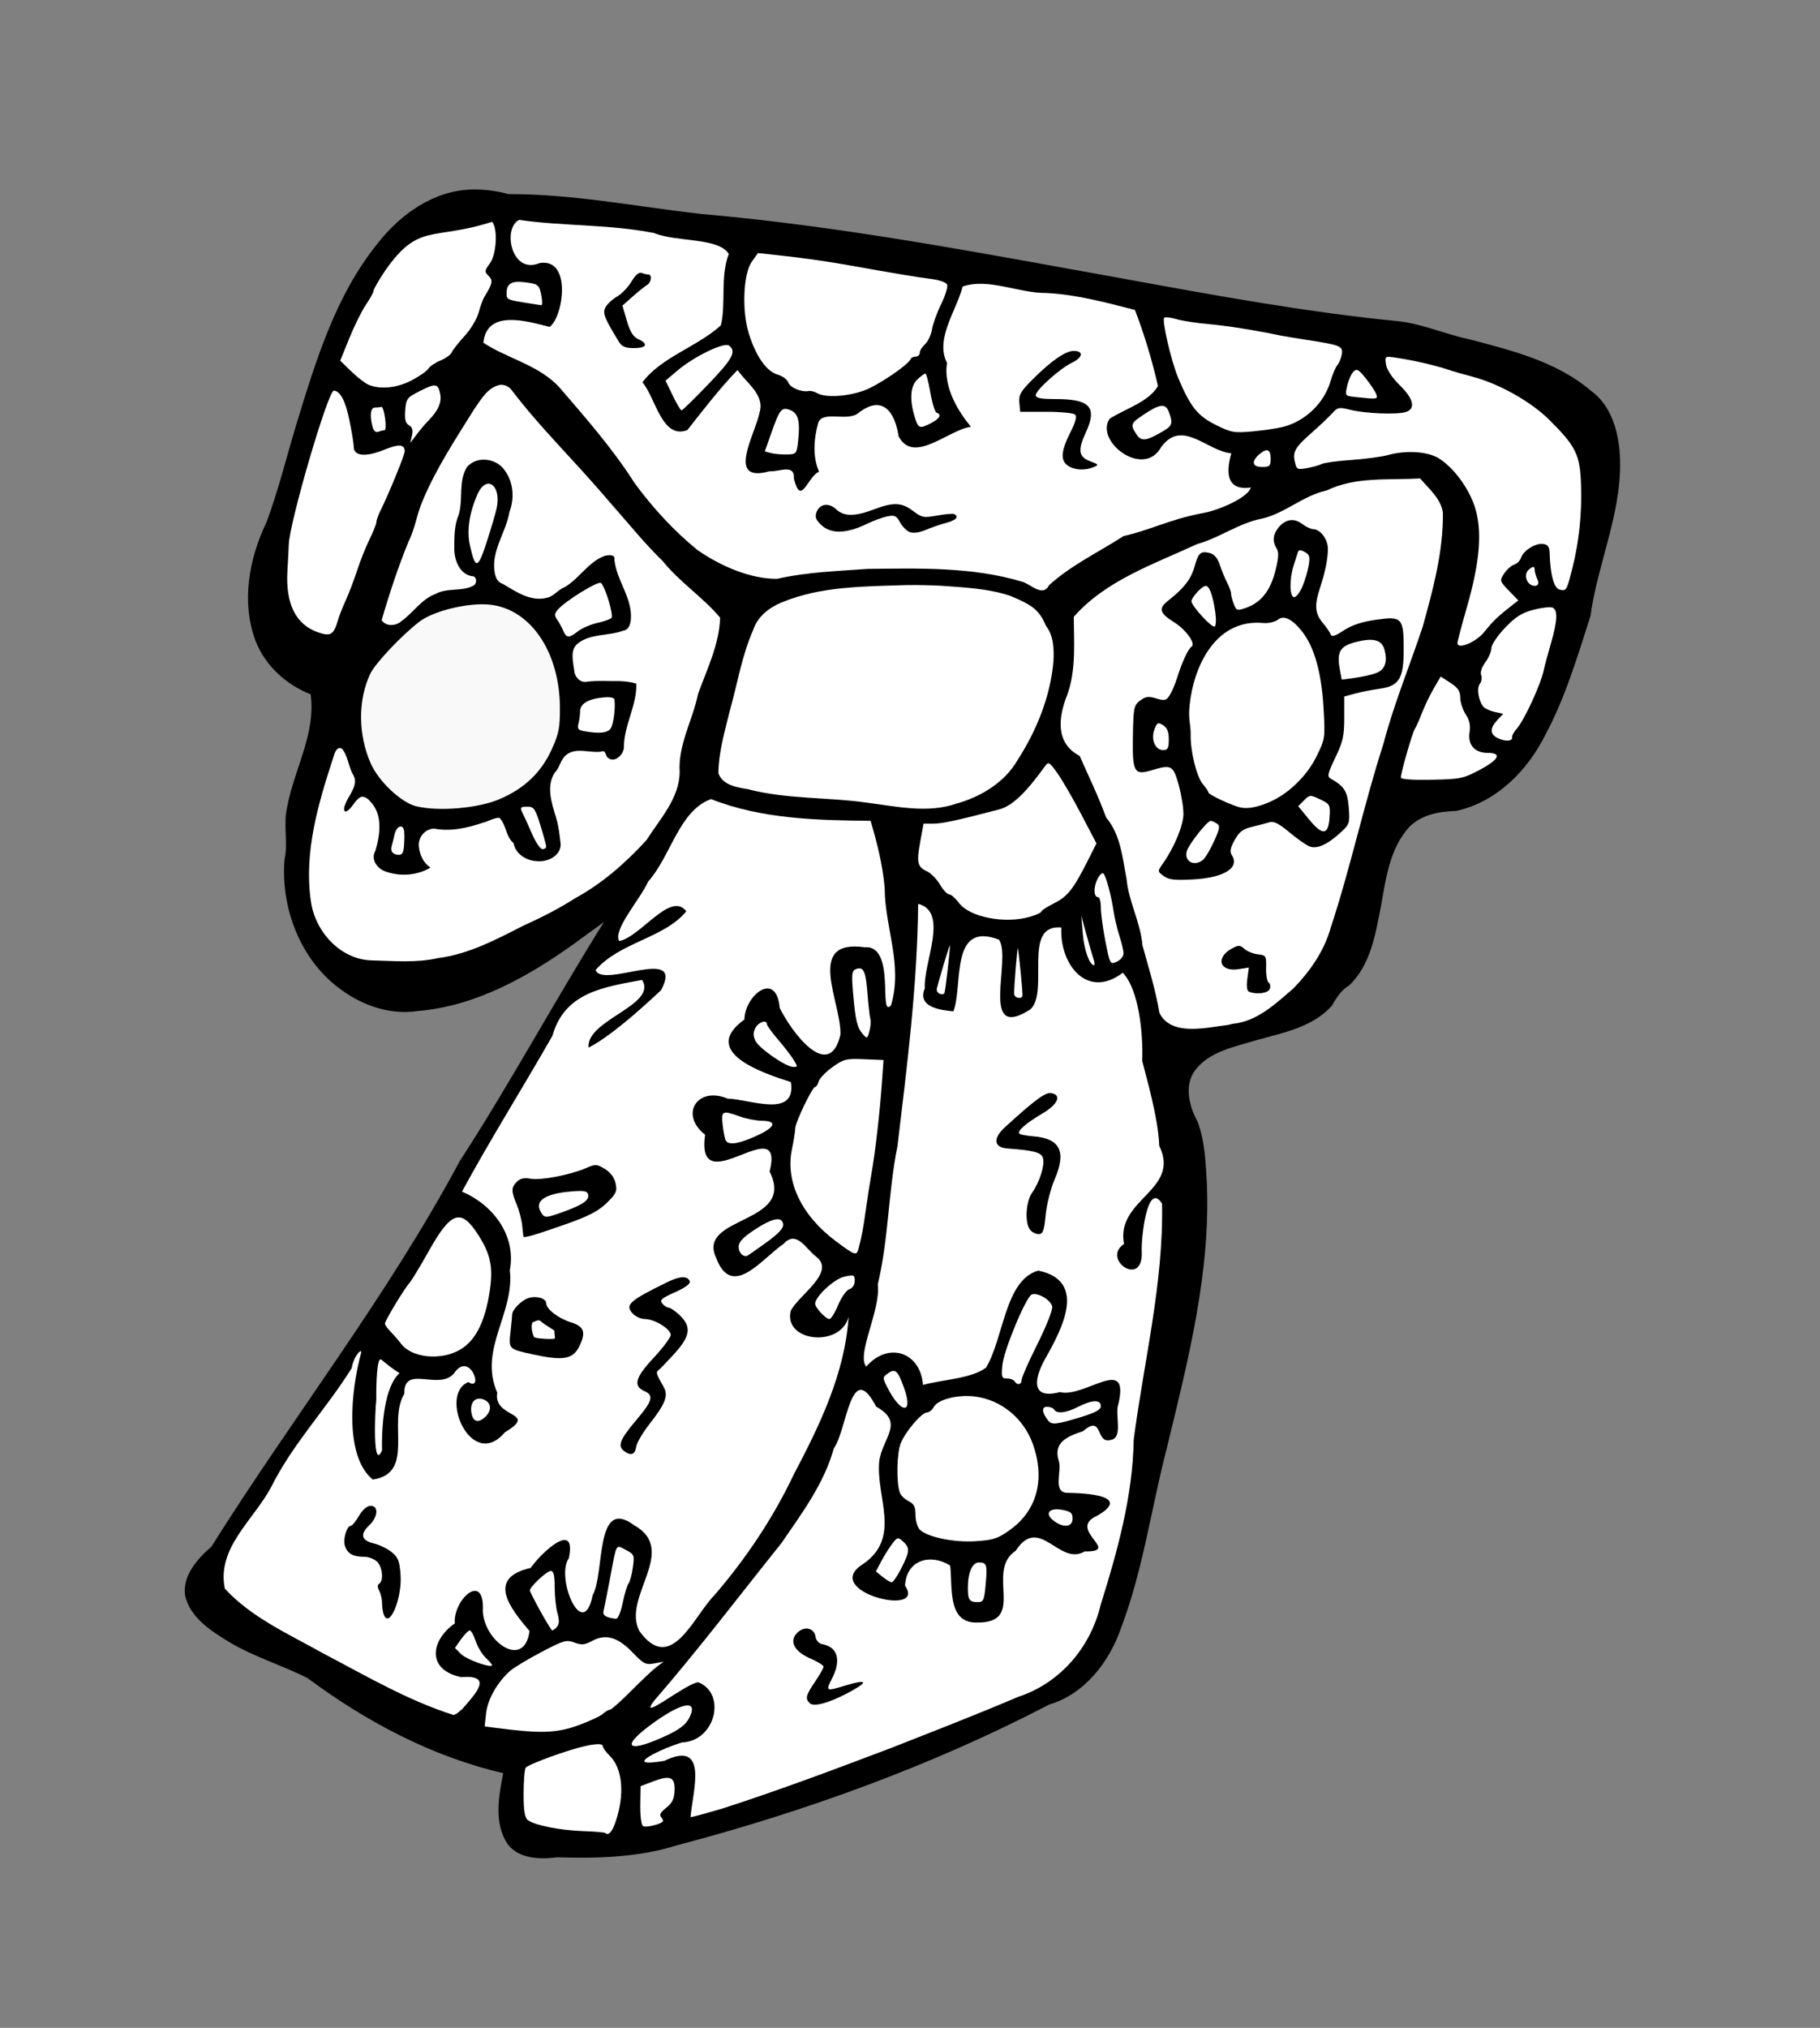 <?xml version="1.0" encoding="UTF-8" standalone="no"?>
<!-- Created with Inkscape (http://www.inkscape.org/) -->
<svg
   xmlns:dc="http://purl.org/dc/elements/1.1/"
   xmlns:cc="http://creativecommons.org/ns#"
   xmlns:rdf="http://www.w3.org/1999/02/22-rdf-syntax-ns#"
   xmlns:svg="http://www.w3.org/2000/svg"
   xmlns="http://www.w3.org/2000/svg"
   xmlns:sodipodi="http://sodipodi.sourceforge.net/DTD/sodipodi-0.dtd"
   xmlns:inkscape="http://www.inkscape.org/namespaces/inkscape"
   version="1.0"
   width="632"
   height="704"
   id="svg2"
   sodipodi:version="0.32"
   inkscape:version="0.46dev+devel"
   sodipodi:docname="FEN_bow_outline.svg"
   inkscape:output_extension="org.inkscape.output.svg.inkscape">
  <rect width="100%" height="100%" fill="#808080" stroke="none"/>
  <sodipodi:namedview
     inkscape:window-height="643"
     inkscape:window-width="640"
     inkscape:pageshadow="2"
     inkscape:pageopacity="0.0"
     guidetolerance="10.0"
     gridtolerance="10.0"
     objecttolerance="10.0"
     borderopacity="1.0"
     bordercolor="#666666"
     pagecolor="#ffffff"
     id="base"
     showgrid="false"
     inkscape:zoom="0.61363636"
     inkscape:cx="316"
     inkscape:cy="352"
     inkscape:window-x="66"
     inkscape:window-y="87"
     inkscape:current-layer="svg2" />
  <defs
     id="defs5" />
  <g
     transform="matrix(0.35,0,0,0.35,-564.906,399.215)"
     id="g3064">
    <path
       d="M 2082.796,-952.625 C 2044.596,-952.091 2010.923,-927.862 1988.33,-898.712 C 1946.539,-846.937 1927.061,-781.682 1907.774,-718.824 C 1898.169,-686.816 1890.111,-654.095 1878.514,-622.719 C 1860.928,-586.547 1853.101,-542.866 1867.796,-504.312 C 1877.4,-480.145 1898.108,-461.288 1922.233,-451.938 C 1927.566,-412.798 1905.782,-377.377 1898.889,-340 C 1894.786,-322.803 1900.139,-304.917 1896.264,-287.688 C 1892.342,-236.825 1914.38,-182.849 1958.29,-154.955 C 1978.817,-141.407 2003.937,-134.077 2028.48,-137.793 C 2085.794,-142.542 2137.545,-171.574 2183.565,-204.495 C 2193.408,-211.723 2203.261,-218.907 2213.202,-226 C 2163.032,-145.916 2120.3,-66.124 2070.105,11.163 C 1998.475,145.058 1904.38,265.156 1823.796,393.438 C 1809.989,405.54 1795.11,421.854 1797.577,441.656 C 1802.466,463.95 1823.459,477.169 1841.625,488.259 C 1866.049,502.851 1893.792,511.052 1919.128,523.88 C 1977.051,566.914 2042.482,601.828 2113.296,618.156 C 2108.716,641.286 2103.785,667.942 2117.796,688.75 C 2129.006,703.266 2149.787,703.844 2166.64,701.625 C 2206.626,702.839 2247.414,701.823 2285.747,689.719 C 2413.145,656.083 2537.948,610.992 2654.921,550.156 C 2690.484,539.696 2715.12,507.214 2726.63,473.172 C 2748.217,416.001 2756.285,355.049 2771.594,296.064 C 2792.735,208.68 2815.829,119.988 2811.216,29.282 C 2810.072,9.977 2809.037,-9.884 2802.231,-28.039 C 2793.842,-43.098 2788.588,-63.945 2799.733,-79.031 C 2814.271,-98.182 2839.685,-102.347 2861.287,-109.09 C 2887.387,-116.21 2916.486,-121.951 2935.356,-142.922 C 2939.79,-150.608 2944.526,-158.459 2952.39,-163.031 C 2973.833,-183.149 2978.646,-213.736 2984.035,-241.234 C 2988.999,-268.852 2992.744,-299.391 3012.575,-320.728 C 3024.655,-332.633 3042.35,-335.866 3058.671,-336.219 C 3098.778,-344.984 3129.613,-376.226 3147.39,-412.062 C 3167.203,-449.096 3179.113,-489.55 3191.965,-529.428 C 3199.508,-584.696 3225.789,-637.412 3220.795,-694.152 C 3218.756,-716.104 3211.216,-739.49 3192.515,-752.969 C 3158.451,-782.05 3113.482,-793.142 3071.018,-804.26 C 3048.06,-809.028 3026.323,-818.953 3003.001,-821.819 C 2912.257,-830.664 2822.449,-847.023 2732.797,-863.429 C 2592.408,-888.634 2452.108,-915.995 2309.889,-928.365 C 2246.198,-935.483 2182.894,-948.284 2118.546,-948.062 C 2106.898,-951.274 2094.888,-952.85 2082.796,-952.625 z"
       style="fill:#000000"
       id="path2906" />
    <path
       d="M 2224.6,666.956 C 2234.115,639.281 2231.821,613.37 2218.735,600.712 C 2215.078,597.175 2212.086,592.931 2212.086,591.28 C 2212.086,588.04 2200.494,589.202 2184.008,594.094 C 2162.588,600.45 2137.571,610.099 2135.617,612.759 C 2134.483,614.303 2133.535,625.836 2133.512,638.387 C 2133.48,654.909 2134.589,662.137 2137.529,664.577 C 2143.729,669.722 2169.619,674.933 2192.708,675.682 C 2204.112,676.052 2214.006,676.918 2214.695,677.606 C 2217.593,680.504 2221.321,676.496 2224.6,666.956 z"
       style="fill:#ffffff"
       id="path2908" />
    <path
       d="M 2330.349,653.39 C 2386.985,635.147 2442.815,614.16 2498.479,593.058 C 2540.494,576.485 2582.621,560.228 2623.99,542.565 C 2665.646,529.028 2695.994,493.519 2706.045,451.255 C 2722.698,398.002 2737.923,343.388 2738.834,287.256 C 2748.996,209.541 2768.458,132.171 2766.948,53.41 C 2752.239,29.479 2745.981,88.855 2746.821,100.957 C 2748.338,137.583 2706.391,108.396 2729.198,93.295 C 2720.677,48.491 2785.866,40.259 2764.149,-4.097 C 2763.196,-31.983 2751.014,-73.159 2747.255,-88.347 C 2748.256,-114.288 2744.372,-158.532 2727.977,-175.727 C 2692.235,-148.674 2665.048,-184.651 2667.049,-220.642 C 2627.622,-224.3 2655.553,-157.003 2636.276,-139.408 C 2585.046,-106.454 2618.05,-189.169 2605.24,-208.514 C 2556.23,-227.453 2569.684,-163.682 2560.003,-137.489 C 2547.14,-138.559 2523.709,-141.65 2531.566,-160.26 C 2530.084,-186.159 2555.832,-236.159 2524.954,-244.107 C 2524.231,-163.792 2514.004,-83.545 2504.443,-3.77 C 2495.237,41.483 2495.719,88.268 2484.919,133.311 C 2488.105,158.654 2463.409,202.896 2473.445,214.912 C 2495.673,189.608 2527.271,200.673 2529.775,233.093 C 2547.856,227.96 2578.365,226.865 2592.388,215.823 C 2609.974,186.505 2611.019,128.994 2644.052,119.713 C 2693.111,129.718 2667.561,177.666 2651.72,205.873 C 2641.057,224.189 2634.576,248.416 2665.541,240.202 C 2690.211,246.418 2734.876,202.685 2723.726,251.604 C 2719.516,262.213 2729.235,286.14 2715.462,287.775 C 2700.804,291.343 2708.638,261.7 2688.501,278.982 C 2673.137,284.135 2658.473,289.901 2664.572,308.689 C 2667.675,319.037 2657.909,340.158 2673.385,340.149 C 2689.953,340.433 2737.509,342.518 2702.923,362.654 C 2671.248,376.413 2727.877,398.88 2690.186,398.228 C 2664.856,413.355 2645.369,361.21 2621.711,397.588 C 2590.803,418.218 2633.767,469.877 2582.567,468.768 C 2553.551,468.919 2559.286,432.721 2556.717,412.214 C 2537.007,399.983 2513.215,406.632 2511.939,432.322 C 2534.101,464.107 2427.197,437.876 2470.208,410.831 C 2509.162,384.096 2482.434,344.389 2486.449,307.786 C 2490.525,284.439 2511.444,270.311 2483.31,254.629 C 2457.977,206.046 2454.651,277.416 2441.28,296.063 C 2431.79,330.672 2409.486,360.608 2389.371,389.918 C 2347.56,442.096 2307.136,495.427 2263.335,545.939 C 2245.095,569.495 2294.414,529.066 2306.783,527.993 C 2335.147,539.253 2323.765,586.444 2290.704,587.7 C 2272.232,593.043 2227.687,613.69 2273.035,606.001 C 2317.843,584.372 2301.103,636.448 2299.139,661.895 C 2309.66,659.538 2319.976,656.311 2330.349,653.39 z"
       style="fill:#ffffff"
       id="path2910" />
    <path
       d="M 2417.316,548.724 C 2412.728,544.136 2413.533,540.959 2422.72,527.401 C 2427.325,520.606 2431.092,513.928 2431.092,512.561 C 2431.092,511.194 2425.398,507.635 2418.439,504.652 C 2401.994,497.603 2396.619,487.345 2404.987,478.977 C 2412.081,471.884 2421.914,474.059 2423.193,483.004 C 2423.697,486.533 2426.469,489.595 2429.688,490.18 C 2445.174,492.994 2448.875,505.967 2439.458,524.426 C 2433.06,536.967 2433.376,537.137 2452.406,531.364 C 2475.56,524.34 2476.318,527.587 2454.222,539.14 C 2435.657,548.848 2421.195,552.603 2417.316,548.724 z"
       style="fill:#000000"
       id="path2912" />
    <path
       d="M 2636.151,79.393 C 2630.569,72.668 2631.648,51.53 2638.038,42.428 C 2645.647,31.589 2650.904,14.646 2648.756,7.88 C 2647.02,2.41 2639.647,0.457 2613.597,-1.43 C 2599.81,-2.43 2598.854,-11.42 2611.326,-22.783 C 2640.697,-49.544 2650.994,-57.163 2656.689,-56.352 C 2667.851,-54.761 2663.845,-45.31 2648.078,-36.034 C 2631.926,-26.532 2622.884,-18.593 2625.376,-16.102 C 2626.265,-15.212 2632.676,-14.021 2639.622,-13.455 C 2665.887,-11.315 2672.258,1.779 2660.379,29.201 C 2656.475,38.215 2652.463,54.118 2651.466,64.542 C 2649.963,80.24 2648.784,83.494 2644.603,83.494 C 2641.826,83.494 2638.023,81.649 2636.151,79.393 z"
       style="fill:#000000"
       id="path2914" />
    <path
       d="M 2188.057,570.601 C 2198.764,566.717 2209.598,561.663 2212.132,559.37 C 2214.666,557.076 2217.872,555.2 2219.255,555.2 C 2220.637,555.2 2230.21,546.671 2240.528,536.247 C 2250.845,525.823 2262.249,515.122 2265.869,512.467 L 2272.453,507.639 L 2263.085,509.356 C 2254.677,510.898 2252.478,509.781 2241.62,498.45 C 2226.988,483.181 2215.003,479.742 2201.59,486.966 C 2194.041,491.031 2191.007,491.314 2183.865,488.618 C 2175.992,485.647 2173.139,486.475 2150.848,498.2 C 2137.429,505.259 2123.472,513.706 2119.833,516.972 C 2107.352,528.175 2097.811,545.068 2096.327,558.591 L 2094.876,571.81 L 2106.451,573.322 C 2150.487,579.074 2166.135,578.552 2188.057,570.601 z"
       style="fill:#ffffff"
       id="path2916" />
    <path
       d="M 1972.314,201.299 C 1973.591,195.993 1965.123,203.537 1962.958,216.451 C 1937.913,256.627 1904.605,291.303 1883.26,333.993 C 1866.079,366.76 1828.691,394.626 1837.108,435.203 C 1863.797,464.157 1901.15,480.492 1935.042,499.579 C 1977.041,521.592 2018.777,546.162 2064.099,560.538 L 2067.541,558.878 L 2072.687,554.498 L 2072.687,554.498 C 2086.956,538.353 2103.432,520.441 2071.528,522.937 C 2036.748,515.619 2041.428,486.24 2065.243,469.63 C 2063.41,445.838 2095.196,417.238 2093.073,457.496 C 2094.298,487.771 2134.337,515.978 2139.381,477.148 C 2119.718,454.161 2096.518,424.601 2140.506,414.621 C 2150.479,400.126 2186.529,365.977 2178.393,404.984 C 2164.892,423.869 2192.29,489.288 2202.075,441.588 C 2214.328,419.734 2203.871,342.959 2243.387,372.387 C 2287.643,397.534 2230.603,443.813 2248.414,477.285 C 2279.913,521.005 2302.137,462.41 2322.798,441.701 C 2354.142,405.291 2380.906,365.415 2401.61,321.837 C 2427.457,272.7 2452.216,221.806 2455.986,165.442 C 2448.209,196.358 2391.332,190.542 2398.492,159.811 C 2405.577,144.546 2443.913,121.404 2423.834,105.93 C 2413.459,98.169 2404.478,79.006 2391.421,93.194 C 2370.019,107.6 2340.229,149.156 2324.397,106.723 C 2305.241,65.084 2404.448,74.037 2377.581,21.538 C 2393.274,-41.849 2303.584,54.629 2313.605,-15.043 C 2287.635,-35.484 2306.279,-63.496 2335.848,-50.91 C 2357.52,-50.434 2404.297,-30.652 2398.692,-67.322 C 2370.408,-76.318 2307.892,-97.219 2352.577,-129.354 C 2353.059,-153.469 2384.182,-178.496 2387.585,-140.96 C 2399.188,-116.965 2436.581,-66.947 2447.83,-114.15 C 2449.23,-145.886 2412.15,-209.511 2471.896,-201.006 C 2503.35,-203.68 2485.14,-129.567 2498.073,-143.482 C 2509.989,-183.943 2491.948,-219.807 2491.749,-259.891 C 2489.788,-282.564 2484.243,-304.69 2477.761,-326.44 C 2424.468,-326.97 2369.656,-328.208 2319.429,-347.995 C 2287.629,-336.436 2279.804,-291.63 2257.01,-266.085 C 2249.571,-249.124 2221.629,-217.971 2228.383,-207.191 C 2249.572,-211.211 2279.31,-257.215 2294.915,-236.699 C 2273.241,-210.048 2228.96,-206.181 2204.93,-178.416 C 2212.185,-159.49 2293.897,-203.696 2269.92,-158.484 C 2248.612,-138.435 2218.743,-112.062 2197.958,-101.468 C 2195.265,-128.957 2266.773,-143.631 2251.064,-168.625 C 2212.982,-161.49 2174.248,-156.409 2162.101,-113.201 C 2132.601,-61.479 2100.777,-10.965 2072.367,41.343 C 2102.002,53.787 2126.566,84.011 2119.841,119.321 C 2124.739,162.107 2088.5,198.049 2107.376,240.747 C 2102.928,266.667 2149.209,259.486 2115.07,279.973 C 2081.624,319.68 2048.631,242.306 2078.731,230.263 C 2094.52,240.566 2080.129,198.271 2064.517,221.563 C 2049.492,239.344 2014.294,212.238 2015.186,241.877 C 1997.988,270.054 2026.537,320.619 1983.831,326.962 C 1955.257,303.421 1962.238,238.062 1972.314,201.299 z"
       style="fill:#ffffff"
       id="path2918" />
    <path
       d="M 1994.83,461.028 C 1993.868,458.52 1993.08,453.33 1993.08,449.494 C 1993.08,445.658 1991.813,440.152 1990.265,437.259 C 1988.383,433.743 1988.383,431.422 1990.265,430.259 C 1994.928,427.377 1993.435,413.195 1987.945,408.227 C 1985.121,405.671 1979.539,403.58 1975.54,403.58 C 1964.584,403.58 1959.226,400.714 1956.429,393.359 C 1953.909,386.732 1957.944,372.695 1962.368,372.695 C 1963.512,372.695 1967.057,368.272 1970.246,362.867 C 1973.85,356.758 1978.205,353.04 1981.754,353.04 C 1989.94,353.04 1989.099,364.033 1980.271,372.408 C 1970.968,381.234 1972.53,387.383 1984.812,390.287 C 1990.281,391.581 1998.232,395.417 2002.481,398.812 C 2008.922,403.958 2010.409,407.665 2011.426,421.121 C 2013.196,444.517 2000.349,475.41 1994.83,461.028 z"
       style="fill:#000000"
       id="path2920" />
    <path
       d="M 2233.389,298.815 C 2226.38,293.689 2228.852,287.423 2245.787,267.394 C 2261.333,249.008 2262.872,243.401 2253.501,239.289 C 2241.917,234.207 2244.207,225.769 2262.466,206.25 C 2271.82,196.251 2279.472,186.001 2279.472,183.473 C 2279.472,177.614 2263.467,167.752 2253.936,167.738 C 2249.928,167.732 2244.384,165.224 2241.615,162.165 C 2233.898,153.637 2238.396,149.588 2276.08,131.143 C 2288.83,124.902 2296.489,124.705 2298.441,130.569 C 2299.155,132.712 2293.288,136.926 2283.66,141.183 C 2270.247,147.115 2268.243,148.903 2271.12,152.37 C 2273.003,154.64 2275.9,156.496 2277.557,156.496 C 2279.214,156.496 2284.113,159.892 2288.444,164.041 C 2300.293,175.393 2298.958,184.73 2282.982,202.243 C 2275.647,210.284 2268.514,217.684 2267.13,218.686 C 2264.6,220.519 2265.223,222.452 2272.332,234.837 C 2277.352,243.582 2274.407,251.445 2258.513,271.734 C 2251.809,280.293 2245.885,290.302 2245.349,293.976 C 2244.155,302.167 2240.175,303.777 2233.389,298.815 z"
       style="fill:#000000"
       id="path2922" />
    <path
       d="M 2142.619,202.783 C 2118.721,197.591 2118.603,197.474 2120.484,180.725 C 2121.373,172.804 2122.132,164.938 2122.169,163.243 C 2122.278,158.349 2131.481,149.06 2138.382,146.882 C 2146.197,144.414 2155.931,147.245 2155.931,151.985 C 2155.931,157.859 2167.844,167.084 2180.499,171.009 C 2193.847,175.149 2195.774,181.197 2188.332,195.588 C 2182.066,207.706 2172.333,209.238 2142.619,202.783 z"
       style="fill:#000000"
       id="path2924" />
    <path
       d="M 2133.307,85.928 C 2133.218,85.361 2132.658,80.293 2132.064,74.663 C 2131.469,69.034 2129.015,59.72 2126.61,53.964 C 2121.082,40.734 2121.124,37.277 2126.881,31.52 C 2130.16,28.241 2134.161,27.371 2140.491,28.558 C 2150.45,30.427 2179.954,24.762 2195.464,18.003 C 2204.805,13.933 2206.127,13.995 2214.149,18.873 C 2219.686,22.241 2223.489,27.345 2224.755,33.109 C 2226.499,41.048 2225.466,43.327 2215.898,52.656 C 2207.696,60.653 2197.91,65.736 2175.585,73.591 C 2144.983,84.358 2133.583,87.685 2133.307,85.928 z"
       style="fill:#000000"
       id="path2926" />
    <path
       d="M 2616.09,376.864 C 2642.859,357.633 2651.13,326.889 2638.898,292.087 C 2629.807,266.222 2607.137,247.638 2580.893,244.54 C 2563.986,242.544 2544.464,247.539 2540.544,254.864 C 2538.919,257.9 2535.87,260.384 2533.768,260.384 C 2528.557,260.384 2512.726,278.854 2507.77,290.714 C 2503.769,300.291 2503.163,329.656 2506.757,339.855 C 2507.739,342.641 2511.648,346.471 2515.443,348.366 C 2520.9,351.09 2522.345,353.975 2522.345,362.151 C 2522.345,367.838 2524.24,374.35 2526.556,376.621 C 2534.165,384.083 2560.213,389.483 2581.946,388.104 C 2599.639,386.981 2604.013,385.541 2616.09,376.864 z"
       style="fill:#ffffff"
       id="path2928" />
    <path
       d="M 2070.586,198.068 C 2084.827,189.666 2093.852,173.17 2098.799,146.5 C 2104.064,118.118 2101.666,104.372 2087.737,83.096 C 2071.175,57.798 2061.34,61.264 2039.555,100.079 C 2030.867,115.559 2022.223,129.848 2020.347,131.832 C 2015.635,136.815 1995.888,169.457 1995.888,172.264 C 1995.888,173.521 1998.428,177.121 2001.532,180.264 C 2004.637,183.407 2009.375,188.868 2012.062,192.401 C 2022.682,206.367 2051.751,209.182 2070.586,198.068 z"
       style="fill:#ffffff"
       id="path2930" />
    <path
       d="M 2465.739,98.235 C 2468.738,87.174 2470.732,76.543 2473.149,58.739 C 2474.55,48.418 2477.046,32.393 2478.696,23.127 C 2482.404,2.302 2486.911,-36.95 2489.014,-66.721 L 2490.6,-89.183 L 2471.238,-89.989 C 2453.375,-90.733 2450.937,-90.115 2439.75,-82.011 C 2433.081,-77.18 2426.994,-70.816 2426.223,-67.868 C 2425.452,-64.921 2423.906,-62.51 2422.788,-62.51 C 2419.961,-62.51 2403.014,-27.21 2403.014,-21.323 C 2403.014,-18.681 2401.517,-9.272 2399.688,-0.415 C 2393.097,31.496 2409.338,65.244 2443.552,90.73 C 2462.229,104.642 2463.853,105.192 2465.739,98.235 z"
       style="fill:#ffffff"
       id="path2932" />
    <path
       d="M 2836.815,-125.078 C 2861.335,-127.326 2879.619,-145.058 2897.41,-160.326 C 2913.876,-177.435 2927.708,-197.003 2934.36,-220.605 C 2954.109,-280.623 2967.174,-342.605 2986.566,-402.76 C 2996.974,-442.422 3012.734,-480.271 3025.587,-519.109 C 3035.816,-555.888 3046.016,-593.591 3045.609,-632.021 C 3043.603,-646.188 3031.732,-655.717 3022.958,-666.091 C 2991.86,-664.186 2959.156,-668.131 2930.276,-654.131 C 2906.931,-649.053 2889.265,-631.647 2866.1,-626.197 C 2842.919,-621.785 2824.088,-607.088 2801.62,-600.897 C 2758.838,-581.075 2711.434,-565.159 2679.385,-528.826 C 2679.425,-504.212 2681.931,-476.402 2672.908,-451.386 C 2664.164,-429.712 2660.647,-403.534 2685.175,-390.853 C 2693.859,-371.185 2703.618,-351.166 2711.456,-329.746 C 2726.071,-312.303 2727.684,-289.548 2731.768,-268.586 C 2733.661,-246.679 2745.601,-225.798 2747.495,-203.053 C 2753.583,-180.763 2760.54,-158.88 2764.338,-135.912 C 2776.099,-112.183 2811.202,-121.492 2832.754,-124.041 L 2836.815,-125.078 L 2836.815,-125.078 z"
       style="fill:#ffffff;fill-opacity:1"
       id="path2934" />
    <path
       d="M 2853.245,-156.93 C 2851.195,-157.77 2850.574,-162.375 2851.541,-169.581 L 2853.06,-180.91 L 2842.992,-179.31 C 2823.976,-176.288 2819.462,-190.804 2836.57,-199.959 C 2842.818,-203.303 2844.439,-203.226 2848.72,-199.381 C 2851.438,-196.941 2857.452,-194.523 2862.085,-194.008 C 2870.114,-193.115 2870.493,-192.481 2870.183,-180.436 C 2870.005,-173.487 2871.137,-166.981 2872.698,-165.978 C 2874.26,-164.976 2874.762,-162.133 2873.813,-159.661 C 2872.169,-155.378 2860.738,-153.86 2853.245,-156.93 z"
       style="fill:#000000"
       id="path2936" />
    <path
       d="M 2768.674,-271.652 C 2762.355,-276.255 2762.347,-276.351 2767.612,-283.817 C 2778.888,-299.806 2787.971,-321.53 2788.154,-332.948 C 2788.258,-339.406 2786.123,-352.587 2783.41,-362.239 C 2777.968,-381.601 2776.296,-382.491 2756.506,-376.562 C 2739.202,-371.378 2737.394,-374.691 2738.016,-410.449 C 2738.507,-438.675 2738.99,-441.05 2745.181,-445.72 C 2750.619,-449.823 2753.514,-450.207 2761.2,-447.848 C 2769.447,-445.317 2771.054,-445.696 2774.493,-450.985 C 2776.644,-454.294 2779.968,-462.055 2781.88,-468.232 C 2786.657,-483.67 2792.895,-497.136 2796.222,-499.192 C 2800.755,-501.993 2790.633,-516.161 2778.929,-523.395 C 2764.509,-532.309 2763.131,-537.051 2772.76,-544.618 C 2788.559,-557.033 2795.649,-566.091 2799.034,-578.179 C 2803.015,-592.399 2805.147,-594.335 2814.294,-592.04 C 2818.756,-590.92 2822.03,-587.058 2824.269,-580.273 C 2826.102,-574.718 2829.351,-566.821 2831.489,-562.723 C 2833.627,-558.626 2835.384,-553.776 2835.394,-551.946 C 2835.403,-550.116 2836.625,-545.427 2838.108,-541.525 C 2840.628,-534.897 2841.414,-534.641 2850.041,-537.638 C 2864.978,-542.825 2874.229,-554.31 2879.247,-573.894 C 2882.652,-587.188 2882.997,-592.766 2880.647,-596.53 C 2876.251,-603.569 2876.865,-610.464 2882.503,-617.373 C 2889.321,-625.727 2897.952,-627.046 2905.887,-620.945 C 2909.593,-618.096 2914.64,-615.737 2917.103,-615.703 C 2923.844,-615.609 2931.207,-605.993 2931.447,-596.97 C 2931.702,-587.4 2928.985,-573.662 2923.6,-557.281 C 2917.993,-540.228 2918.661,-531.982 2926.395,-522.791 C 2930.108,-518.378 2933.685,-513.149 2934.345,-511.17 C 2935.2,-508.606 2938.89,-509.786 2947.191,-515.28 C 2955.193,-520.575 2965.221,-523.893 2979.227,-525.879 C 3005.121,-529.552 3006.685,-527.858 3006.685,-496.152 C 3006.685,-467.345 3002.159,-460.087 2982.515,-457.395 C 2975.279,-456.403 2964.491,-454.281 2958.54,-452.679 L 2947.722,-449.765 L 2947.722,-428.638 C 2947.722,-410.676 2946.392,-404.754 2938.843,-389.102 C 2931.291,-373.444 2930.595,-370.34 2934.182,-368.333 C 2947.807,-360.708 2950.943,-355.705 2952.184,-339.614 C 2953.373,-324.205 2952.981,-322.988 2944.26,-314.981 C 2931,-302.805 2920.547,-298.134 2913.161,-301.085 C 2909.777,-302.437 2900.767,-308.779 2893.139,-315.179 C 2882.942,-323.734 2877.737,-326.339 2873.484,-325.016 C 2870.303,-324.025 2862.529,-321.986 2856.209,-320.483 C 2847.186,-318.337 2843.483,-315.518 2838.963,-307.354 C 2834.655,-299.571 2833.95,-295.819 2836.16,-292.426 C 2844.271,-279.974 2828.695,-270.082 2798.229,-268.339 C 2779.611,-267.274 2773.789,-267.926 2768.674,-271.652 z"
       style="fill:#000000"
       id="path2938" />
    <path
       d="M 2874.72,-345.599 C 2892.967,-353.804 2910.881,-371.389 2920.13,-390.177 C 2928.764,-407.714 2928.875,-408.468 2927.18,-438.113 C 2925.151,-473.611 2918.068,-498.824 2905.761,-514.364 C 2896.04,-526.637 2887.665,-530.709 2881.93,-525.95 C 2879.867,-524.238 2873.269,-522.078 2867.324,-522.642 C 2822.972,-526.855 2801.006,-485.099 2795.296,-448.712 C 2791.817,-426.542 2795.602,-423.956 2795.345,-412.077 C 2794.985,-395.41 2801.248,-369.957 2807.478,-362.774 C 2810.487,-359.305 2812.949,-355.612 2812.949,-354.568 C 2812.949,-352.372 2836.925,-341.247 2845.238,-339.586 C 2852.609,-338.113 2862.604,-340.152 2874.72,-345.599 z"
       style="fill:#ffffff"
       id="path2940" />
    <path
       d="M 2728.716,-194.827 C 2728.716,-197.614 2726.933,-205.308 2724.755,-211.925 C 2722.577,-218.542 2719.944,-229.642 2718.904,-236.591 C 2716.527,-252.48 2711.57,-270.937 2708.827,-274.117 C 2707.674,-275.453 2704.952,-272.926 2702.776,-268.501 C 2698.669,-260.146 2699.135,-250.63 2703.651,-250.63 C 2705.083,-250.63 2706.253,-245.892 2706.251,-240.101 C 2706.25,-234.31 2708.299,-219.245 2710.804,-206.624 C 2715.289,-184.03 2715.463,-183.722 2722.038,-186.718 C 2725.711,-188.391 2728.716,-192.041 2728.716,-194.827 z"
       style="fill:#ffffff;fill-opacity:1"
       id="path2942" />
    <path
       d="M 2110.14,-758.906 C 2097.687,-756.404 2090.832,-743.751 2084.135,-734.203 C 2066.097,-705.314 2047.153,-676.546 2033.828,-645.114 C 2027.742,-631.516 2025.987,-616.577 2019.264,-603.25 C 2008.89,-577.807 2000.299,-551.731 1992.639,-525.344 C 1997.405,-518.797 2006.952,-519.614 2012.514,-524.656 C 2024.149,-533.092 2032.291,-546.391 2046.014,-551.406 C 2057.624,-558.003 2072.869,-553.4 2084.265,-560.062 C 2087.767,-562.544 2086.89,-569.685 2081.89,-569.125 C 2069.393,-571.683 2064.655,-585.699 2064.702,-597.062 C 2064.783,-608.103 2064.687,-619.626 2069.077,-629.844 C 2073.815,-645.348 2068.425,-663.385 2077.421,-677.438 C 2087.256,-688.921 2107.336,-686.037 2115.14,-673.5 C 2123.551,-661.814 2124.553,-646.035 2119.452,-632.812 C 2116.133,-612.552 2101.169,-594.336 2104.796,-573 C 2105.553,-567.901 2107.61,-563.082 2112.941,-561.428 C 2125.995,-553.702 2140.822,-543.418 2156.796,-547.719 C 2163.831,-549.346 2167.762,-555.875 2174.327,-558.25 C 2189.024,-566.855 2197.883,-583.636 2214.265,-589.312 C 2217.904,-590.174 2224.637,-590.943 2223.577,-585.469 C 2225.701,-564.602 2241.999,-546.954 2239.858,-525.562 C 2239.309,-520.947 2237.65,-515.763 2232.39,-515.062 C 2217.52,-509.49 2199.352,-512.524 2186.64,-501.844 C 2179.457,-495.27 2182.66,-484.131 2183.733,-475.594 C 2184.139,-469.083 2189.78,-462.853 2196.671,-464.438 C 2206.971,-465.794 2217.631,-464.814 2228.076,-465.05 C 2233.978,-464.822 2239.839,-464.267 2245.39,-462.469 C 2245.965,-440.489 2232.736,-420.697 2233.015,-398.688 C 2232.359,-391.772 2223.642,-383.447 2217.108,-389.031 C 2214.484,-391.041 2215.198,-397.174 2210.577,-395.062 C 2198.997,-393.374 2185.104,-399.972 2175.265,-391.344 C 2170.033,-386.798 2169.435,-379.267 2164.608,-374.469 C 2155.393,-360.818 2161.544,-343.65 2165.787,-329.413 C 2168.428,-320.82 2169.226,-311.9 2170.296,-303.125 C 2170.265,-291.429 2156.978,-285.276 2146.577,-286.438 C 2136.227,-286.857 2125.362,-293.613 2123.577,-304.344 C 2115.722,-310.654 2116.428,-322.597 2109.483,-329.438 C 2104.327,-329.625 2098.692,-325.882 2093.32,-324.659 C 2077.831,-319.357 2061.072,-315.549 2044.733,-318.719 C 2035.292,-318.468 2028.171,-309.392 2029.702,-300.188 C 2030.476,-292.362 2034.399,-284.468 2041.077,-280.031 C 2027.728,-272.011 2010.339,-270.941 1995.764,-276.469 C 1988.002,-279.365 1981.677,-288.491 1986.416,-296.555 C 1991.116,-312.428 1994.138,-332.811 1981.264,-345.75 C 1978.53,-349.183 1973.307,-352.506 1969.608,-348.406 C 1964.79,-344.767 1962.602,-337.572 1956.827,-335.5 C 1953.403,-337.613 1956.902,-343.099 1957.889,-345.969 C 1961.634,-353.601 1969.685,-362.887 1964.608,-371.75 C 1959.64,-379.92 1959.497,-390.714 1953.233,-398.062 C 1947.878,-400.743 1945.729,-392.877 1944.671,-389.188 C 1929.708,-343.376 1915.355,-295.242 1922.478,-246.574 C 1926.601,-216.677 1951.712,-188.657 1983.014,-188 C 2004.897,-187.471 2027.174,-185.381 2048.661,-190.296 C 2078.673,-194.104 2105.86,-208.461 2132.327,-222 C 2150.24,-230.139 2167.885,-238.914 2184.391,-249.512 C 2211.365,-264.24 2234.856,-284.722 2255.429,-307.342 C 2268.741,-328.311 2287.973,-348.465 2288.352,-374.75 C 2286.657,-401.933 2301.24,-426.209 2306.577,-452.219 C 2315.43,-476.96 2327.712,-501.291 2328.483,-527.938 C 2311.271,-548.485 2288.165,-563.237 2271.413,-584.227 C 2253.12,-601.941 2237.393,-621.723 2220.561,-640.687 C 2177.628,-690.935 2152.317,-713.498 2120.702,-754.875 C 2117.926,-757.619 2114.082,-759.308 2110.14,-758.906 z"
       style="fill:#ffffff"
       id="path2944" />
    <path
       d="M 2636.435,-231.42 C 2642.406,-233.209 2647.29,-235.512 2647.29,-236.538 C 2647.29,-237.564 2653.035,-241.273 2660.055,-244.779 C 2673.282,-251.384 2679.276,-259.055 2693.73,-287.868 L 2701.847,-304.048 L 2686.814,-332.793 C 2678.547,-348.602 2667.894,-366.989 2663.141,-373.652 C 2655.157,-384.846 2654.222,-385.38 2650.843,-380.671 C 2631.649,-353.928 2618.085,-341.115 2605.45,-337.79 C 2565.176,-327.193 2548.763,-323.632 2540.187,-323.632 L 2530.335,-323.632 L 2527.023,-305.659 C 2523.212,-284.979 2524.206,-280.68 2533.811,-276.304 C 2537.631,-274.563 2543.372,-268.706 2546.569,-263.288 C 2549.765,-257.871 2553.914,-253.438 2555.787,-253.438 C 2557.661,-253.438 2561.97,-249.682 2565.364,-245.092 C 2575.97,-230.746 2611.424,-223.926 2636.435,-231.42 z"
       style="fill:#ffffff"
       id="path2946" />
    <path
       d="M 2108.886,-347.638 C 2133.784,-357.978 2150.945,-374.207 2161.428,-397.328 C 2168.54,-413.013 2169.672,-418.843 2169.536,-439.087 C 2169.165,-494.258 2140.191,-536.637 2099.951,-540.865 C 2078.848,-543.083 2044.415,-534.806 2030.334,-524.13 C 2013.08,-511.05 1986.407,-482.817 1981.418,-472.354 C 1969.063,-446.438 1969.223,-411.889 1981.831,-383.387 C 1989.764,-365.451 2012.18,-344.386 2027.103,-340.843 C 2049.267,-335.58 2087.502,-338.757 2108.886,-347.638 z"
       style="fill:#f9f9f9"
       id="path2948" />
    <path
       d="M 2513.89,-560.281 C 2472.116,-558.907 2428.644,-559.324 2389.515,-543.062 C 2377.222,-538.023 2365.843,-529.209 2361.474,-516.253 C 2349.815,-489.941 2345.428,-461.122 2337.55,-433.532 C 2332.749,-413.874 2326.947,-393.899 2326.765,-373.656 C 2330.885,-361.864 2345.005,-359.6 2355.796,-357.875 C 2394.72,-347.652 2435.539,-350.08 2475.122,-344.328 C 2504.013,-340.597 2534.276,-333.704 2562.751,-343.422 C 2587.369,-350.353 2610.949,-364.495 2623.839,-387.09 C 2642.681,-416.412 2656.175,-449.86 2659.226,-484.778 C 2659.812,-496.607 2659.461,-509.951 2651.921,-519.594 C 2645.088,-535.282 2639.288,-540.07 2616.265,-549.625 C 2593.764,-557.071 2569.708,-558.027 2546.202,-559.688 C 2535.44,-560.184 2524.663,-560.403 2513.89,-560.281 z"
       style="fill:#ffffff;fill-opacity:1"
       id="path2950" />
    <path
       d="M 3082.064,-376.977 C 3101.461,-387.315 3104.508,-393.826 3089.949,-393.826 C 3077.082,-393.826 3070.024,-401.946 3072.048,-414.419 C 3073.126,-421.061 3071.981,-426.345 3068.232,-432.031 C 3065.287,-436.499 3062.853,-443.945 3062.824,-448.578 C 3062.783,-455.069 3060.546,-458.442 3053.075,-463.281 L 3043.379,-469.561 L 3036.468,-457.666 C 3032.668,-451.123 3027.37,-440.084 3024.696,-433.135 C 3022.022,-426.186 3018.907,-419.237 3017.774,-417.692 C 3015.529,-414.633 3003.877,-374.224 3003.877,-369.496 C 3003.877,-367.626 3014.783,-366.795 3034.332,-367.175 C 3062.8,-367.729 3065.913,-368.368 3082.064,-376.977 z"
       style="fill:#ffffff;fill-opacity:1"
       id="path2952" />
    <path
       d="M 3114.252,-409.308 C 3113.959,-410.831 3115.99,-414.604 3118.764,-417.692 C 3126.371,-426.162 3143.151,-462.712 3145.835,-476.656 C 3146.429,-479.744 3149.478,-491.088 3152.61,-501.865 C 3159.347,-525.045 3159.822,-535.839 3154.202,-537.996 C 3151.946,-538.862 3143.463,-537.848 3135.349,-535.743 C 3123.822,-532.753 3117.662,-528.839 3107.162,-517.832 C 3099.772,-510.085 3093.726,-501.075 3093.726,-497.809 C 3093.726,-494.543 3091.028,-488.223 3087.732,-483.764 C 3084.142,-478.909 3082.472,-473.744 3083.569,-470.887 C 3084.575,-468.263 3083.973,-464.398 3082.229,-462.297 C 3078.892,-458.276 3080.861,-445.506 3085.722,-439.649 C 3087.249,-437.809 3092.306,-435.468 3096.959,-434.445 L 3105.421,-432.587 L 3099.573,-426.363 C 3092.002,-418.304 3092.16,-412.295 3100.043,-408.45 C 3107.405,-404.86 3115.018,-405.32 3114.252,-409.308 z"
       style="fill:#ffffff"
       id="path2954" />
    <path
       d="M 3086.706,-513.869 C 3095.156,-524.42 3100.33,-529.405 3113.38,-539.566 L 3120.399,-545.032 L 3111.013,-554.767 C 3101.839,-564.283 3101.734,-564.664 3106.351,-571.711 C 3108.949,-575.676 3113.424,-579.666 3116.295,-580.577 C 3119.167,-581.489 3122.262,-584.583 3123.173,-587.455 C 3125.433,-594.575 3137.633,-602.14 3145.133,-601.073 C 3149.837,-600.403 3151.339,-598.215 3151.516,-591.774 C 3152.093,-570.784 3155.749,-557.266 3161.237,-555.831 C 3168.023,-554.056 3168.394,-554.663 3173.969,-576.687 C 3180.663,-603.126 3183.555,-630.694 3182.643,-659.37 C 3181.68,-689.678 3177.763,-697.714 3150.993,-724.312 C 3132.711,-742.475 3100.311,-760.541 3074.071,-767.202 C 3067.122,-768.966 3056.382,-772.086 3050.205,-774.136 C 3037.385,-778.391 3016.209,-783.238 2999.407,-785.763 C 2987.948,-787.485 2987.922,-787.468 2989.15,-779.096 C 2989.907,-773.94 2995.151,-766.022 3002.745,-758.569 C 3016.614,-744.958 3018.844,-735.133 3008.791,-731.936 C 3000.091,-729.169 2968.548,-730.422 2953.771,-734.122 C 2942.485,-736.947 2941.116,-736.672 2935.521,-730.458 C 2932.193,-726.762 2923.785,-718.761 2916.836,-712.677 C 2899.136,-697.179 2896.444,-692.776 2898.619,-682.875 C 2900.37,-674.904 2901.038,-674.541 2910.76,-676.295 C 2916.418,-677.315 2923,-679.153 2925.385,-680.379 C 2927.771,-681.605 2941.038,-683.404 2954.867,-684.378 C 2968.696,-685.352 2985.065,-687.558 2991.242,-689.281 C 3008.937,-694.215 3030.462,-692.831 3041.429,-686.052 C 3056.282,-676.873 3071.407,-656.355 3077.449,-637.191 C 3084.769,-613.969 3082.307,-583.262 3069.57,-538.904 C 3064.324,-520.635 3060.032,-504.368 3060.032,-502.754 C 3060.032,-495.918 3078.491,-503.609 3086.706,-513.869 z"
       style="fill:#ffffff;fill-opacity:1"
       id="path2956" />
    <path
       d="M 1949.408,-525.792 C 1950.513,-529.652 1954.006,-538.497 1957.17,-545.446 C 1960.334,-552.395 1965.378,-565.662 1968.379,-574.927 C 1971.379,-584.193 1976.901,-598.024 1980.649,-605.662 C 1984.398,-613.301 1987.465,-621.004 1987.465,-622.779 C 1987.465,-624.555 1989.283,-629.677 1991.506,-634.161 C 1999.988,-651.27 2015.542,-689.305 2015.542,-692.937 C 2015.542,-700.051 2009.631,-700.405 1994.36,-694.208 C 1976.752,-687.061 1965.002,-688.273 1965.002,-697.237 C 1965.002,-700.362 1963.004,-712.593 1960.561,-724.418 C 1956.716,-743.035 1951.536,-752.756 1945.262,-753.132 C 1939.528,-753.475 1900.993,-621.769 1900.515,-600.197 C 1900.447,-597.109 1899.849,-585.539 1899.186,-574.487 C 1897.212,-541.556 1907.575,-520.873 1929.84,-513.307 C 1942.176,-509.114 1945.185,-511.034 1949.408,-525.792 z"
       style="fill:#ffffff;fill-opacity:1"
       id="path2958" />
    <path
       d="M 2654.862,-560.187 C 2677.374,-580.523 2704.575,-593.155 2728.845,-608.948 C 2753.028,-614.077 2773.758,-625.143 2806.064,-631.442 C 2820.273,-633.428 2851.89,-646.235 2855.045,-657.067 C 2829.68,-653.422 2830.744,-673.714 2835.672,-690.97 C 2811.548,-693.051 2786.811,-725.749 2766.035,-697.065 C 2748.449,-665.445 2699.662,-703.275 2715.012,-725.307 C 2730.581,-735.267 2753.677,-741.879 2762.907,-757.704 C 2757.071,-783.36 2749.293,-809.1 2740.032,-833.19 C 2711.439,-840.565 2681.778,-848.507 2652.226,-849.998 C 2624.805,-849.632 2594.807,-865.228 2569.07,-856.403 C 2563.165,-832.819 2541.333,-804.117 2553.63,-780.663 C 2549.575,-755.748 2565.887,-731.09 2577.286,-717.3 C 2554.7,-714.174 2520.354,-679.507 2505.568,-707.866 C 2501.891,-732.073 2489.766,-749.392 2466.08,-731.274 C 2455.268,-721.775 2430.867,-733.799 2425.907,-721.55 C 2421.173,-704.824 2420.277,-686.915 2426.667,-672.769 C 2414.986,-667.779 2408.686,-637.32 2401.682,-666.007 C 2402.756,-681.033 2386.719,-672.349 2377.55,-673.182 C 2333.393,-660.823 2363.671,-710.458 2367.692,-731.728 C 2372.84,-748.994 2354.567,-760.789 2345.744,-773.582 C 2327.685,-754.941 2311.952,-734.259 2295.925,-713.984 C 2270.663,-704.394 2264.439,-746.389 2251.395,-761.391 C 2269.766,-786.156 2305.718,-796.618 2329.154,-817.8 C 2334.531,-838.205 2328.319,-866.198 2337.086,-888.696 C 2326.939,-905.283 2285.118,-900.304 2263.181,-909.397 C 2218.926,-918.286 2173.595,-916.113 2129.022,-922.482 C 2112.469,-914.322 2121.094,-867.787 2149.473,-879.698 C 2181.673,-884.915 2172.973,-826.126 2159.314,-816.347 C 2137.405,-821.868 2096.957,-834.367 2093.596,-800.646 C 2116.978,-785.077 2149.255,-778.46 2169.443,-755.897 C 2195.573,-725.546 2222.169,-695.217 2243.675,-661.388 C 2261.551,-637.06 2282.249,-614.387 2305.933,-595.099 C 2328.657,-579.144 2359.17,-566.088 2385.199,-566.515 C 2414.398,-573.148 2445.155,-574.178 2475.164,-576.333 C 2526.151,-576.894 2578.578,-578.416 2627.79,-563.696 C 2636.096,-561.833 2648.486,-547.524 2654.862,-560.187 z"
       style="fill:#ffffff"
       id="path2960" />
    <path
       d="M 2516.679,-612.82 C 2513.563,-614.006 2509.187,-618.389 2506.956,-622.559 C 2503.514,-628.99 2501.612,-629.885 2494.438,-628.45 C 2489.785,-627.519 2480.464,-624.088 2473.724,-620.825 C 2454.374,-611.458 2439.342,-610.836 2429.842,-619.007 C 2423.914,-624.106 2422.424,-627.293 2423.856,-631.806 C 2426.705,-640.781 2435.993,-642.56 2443.445,-635.56 C 2451.291,-628.188 2462.06,-628.112 2480.96,-635.296 C 2500.444,-642.701 2508.659,-642.378 2519.957,-633.76 C 2528.612,-627.159 2530.461,-626.816 2544.073,-629.29 C 2552.181,-630.764 2559.769,-631.38 2560.936,-630.659 C 2565.592,-627.781 2562.54,-624.608 2552.528,-621.919 C 2546.737,-620.363 2537.577,-617.194 2532.172,-614.877 C 2526.231,-612.329 2520.104,-611.516 2516.679,-612.82 z"
       style="fill:#000000"
       id="path2962" />
    <path
       d="M 2673.391,-678.83 C 2665.842,-684.118 2666.673,-693.427 2676.408,-712.608 C 2681.118,-721.887 2682.546,-727.486 2680.68,-729.355 C 2679.139,-730.899 2666.257,-732.163 2652.055,-732.163 L 2626.232,-732.163 L 2625.359,-741.196 C 2624.625,-748.794 2626.633,-752.379 2637.994,-763.755 C 2657.025,-782.811 2671.008,-792.53 2679.392,-792.53 C 2689.488,-792.53 2688.423,-786.017 2677.474,-780.791 C 2665.602,-775.125 2641.675,-753.66 2641.675,-748.675 C 2641.675,-745.749 2646.464,-744.798 2661.197,-744.798 C 2695.657,-744.798 2702.944,-736.739 2691.27,-711.541 C 2683.076,-693.855 2684.163,-687.287 2696.006,-682.945 C 2704.053,-679.993 2704.344,-679.49 2699.234,-677.35 C 2690.372,-673.639 2679.95,-674.235 2673.391,-678.83 z"
       style="fill:#000000"
       id="path2964" />
    <path
       d="M 2228.016,-801.655 C 2213.379,-825.648 2211.68,-830.044 2214.793,-835.862 C 2216.506,-839.062 2221.664,-843.837 2226.255,-846.472 C 2230.845,-849.106 2237.283,-855.807 2240.561,-861.363 C 2244.399,-867.868 2247.97,-870.907 2250.591,-869.901 C 2252.83,-869.042 2255.822,-868.339 2257.24,-868.339 C 2261.235,-868.339 2260.28,-860.465 2255.979,-857.95 C 2253.868,-856.715 2247.514,-851.604 2241.858,-846.593 L 2231.576,-837.481 L 2235.948,-822.44 C 2239.111,-811.56 2242.242,-806.523 2247.262,-804.236 C 2257.631,-799.511 2255.649,-795.337 2243.036,-795.337 C 2234.47,-795.337 2230.972,-796.808 2228.016,-801.655 z"
       style="fill:#000000"
       id="path2966" />
    <path
       d="M 2038.519,-722.825 C 2048.831,-733.191 2052.566,-741.64 2050.664,-750.299 C 2048.432,-760.465 2046.134,-760.676 2029.581,-752.235 C 2017.855,-746.256 2016.882,-744.914 2016.059,-733.577 C 2015.399,-724.494 2016.36,-720.697 2019.805,-718.769 C 2023.084,-716.934 2023.946,-714 2022.755,-708.727 L 2021.071,-701.277 L 2027.432,-709.676 C 2030.93,-714.295 2035.919,-720.212 2038.519,-722.825 z"
       style="fill:#ffffff;fill-opacity:1"
       id="path2968" />
    <path
       d="M 2886.85,-717.143 C 2909.072,-722.752 2927.968,-740.959 2934.172,-762.738 C 2935.98,-769.086 2939.019,-776.174 2940.926,-778.491 C 2942.832,-780.807 2944.825,-785.8 2945.355,-789.587 C 2946.442,-797.358 2943.924,-798.35 2909.817,-803.582 C 2899.007,-805.24 2887.635,-807.132 2884.547,-807.786 C 2860.288,-812.922 2830.628,-817.627 2812.949,-819.143 C 2801.367,-820.137 2787.144,-822.338 2781.343,-824.036 C 2775.542,-825.734 2770.03,-826.357 2769.094,-825.421 C 2766.603,-822.93 2776.069,-782.174 2782.929,-765.856 C 2794.965,-737.225 2802.101,-728.248 2819.925,-719.315 C 2835.392,-711.564 2838.295,-711.035 2856.426,-712.665 C 2867.26,-713.639 2880.95,-715.654 2886.85,-717.143 z"
       style="fill:#ffffff"
       id="path2970" />
    <path
       d="M 2471.705,-753.425 C 2485.61,-758.627 2515.242,-778.753 2517.665,-784.64 C 2518.18,-785.891 2520.391,-786.914 2522.579,-786.914 C 2524.766,-786.914 2526.556,-788.613 2526.556,-790.691 C 2526.556,-792.768 2528.927,-796.612 2531.824,-799.234 C 2534.721,-801.856 2537.807,-808.411 2538.682,-813.8 C 2539.556,-819.189 2543.644,-830.491 2547.766,-838.916 C 2551.888,-847.341 2554.577,-856.013 2553.743,-858.188 C 2552.845,-860.527 2546.122,-862.908 2537.285,-864.016 C 2522.761,-865.839 2505.948,-868.643 2450.746,-878.452 C 2436.076,-881.059 2411.018,-884.638 2395.063,-886.405 L 2366.053,-889.619 L 2359.966,-881.085 C 2351.471,-869.176 2349.89,-832.957 2356.869,-810.154 C 2363.804,-787.494 2374.419,-772.233 2385.445,-769.07 C 2390.402,-767.649 2395.204,-764.136 2396.116,-761.264 C 2397.729,-756.18 2409.271,-751.338 2416.372,-752.766 C 2418.314,-753.157 2422.104,-752.194 2424.795,-750.626 C 2432.891,-745.91 2455.174,-747.24 2471.705,-753.425 z"
       style="fill:#ffffff"
       id="path2972" />
    <path
       d="M 2022.584,-763.433 C 2030.293,-767.506 2037.677,-772.678 2038.993,-774.927 C 2040.309,-777.177 2045.734,-780.834 2051.048,-783.054 C 2056.363,-785.275 2061.415,-788.927 2062.276,-791.169 C 2063.136,-793.412 2068.795,-800.637 2074.85,-807.225 C 2080.905,-813.813 2087.213,-824.257 2088.867,-830.434 C 2090.52,-836.612 2093.029,-843.561 2094.441,-845.877 C 2102.811,-859.608 2103.374,-862.335 2098.781,-866.927 C 2094.59,-871.118 2094.683,-872.082 2099.969,-879.232 C 2106.669,-888.294 2108.1,-913.636 2102.306,-920.617 C 2042.769,-901.587 2029.724,-920.209 1996.15,-872.197 C 1989.829,-862.737 1984.657,-853.753 1984.657,-852.232 C 1984.657,-850.712 1981.294,-844.554 1977.184,-838.548 C 1973.074,-832.541 1965.628,-817.557 1960.636,-805.249 L 1951.559,-782.871 L 1962.648,-772.109 C 1968.747,-766.191 1976.51,-760.231 1979.899,-758.866 C 1991.785,-754.079 2008.201,-755.835 2022.584,-763.433 z"
       style="fill:#ffffff"
       id="path2974" />
    <g
       transform="translate(1713.639,0)"
       style="fill:#ffffff"
       id="g2976">
      <path
         d="M 556.867,662.645 C 554.261,659.505 555.196,657.42 561.449,652.435 C 567.465,647.637 569.391,643.596 569.675,635.174 C 570.125,621.805 565.26,619.897 547.763,626.58 L 535.92,631.103 L 535.633,649.966 C 535.476,660.341 536.654,669.637 538.251,670.624 C 539.848,671.611 545.427,671.108 550.648,669.505 C 558.362,667.138 559.528,665.851 556.867,662.645 z"
         style="fill:#ffffff"
         id="path2978" />
      <path
         d="M 562.128,580.641 C 574.52,574.845 580.809,569.956 584.127,563.539 C 594.177,544.104 575.878,547.727 544.425,571.401 C 515.146,593.438 524.42,598.28 562.128,580.641 z"
         style="fill:#ffffff"
         id="path2980" />
      <path
         d="M 461.138,60.7 C 479.576,53.952 485.845,49.174 483.678,43.526 C 482.498,40.452 478.179,40.037 463.348,41.572 C 440.875,43.898 431.194,50.79 436.493,60.69 C 440.425,68.038 441.088,68.039 461.138,60.7 z"
         style="fill:#ffffff"
         id="path2982" />
      <path
         d="M 382.651,504.113 C 378.847,500.553 374.186,492.902 372.294,487.111 C 370.402,481.32 367.774,476.582 366.455,476.582 C 365.136,476.582 361.276,480.486 357.878,485.258 L 351.7,493.934 L 357.742,499.999 C 362.978,505.255 385.677,513.641 388.554,511.383 C 389.112,510.945 386.456,507.673 382.651,504.113 z"
         style="fill:#ffffff"
         id="path2984" />
      <path
         d="M 453.121,472.854 C 455.265,470.271 455.37,466.18 453.465,459.535 C 451.952,454.261 450.714,442.672 450.714,433.782 C 450.714,421.904 449.686,417.619 446.836,417.619 C 442.645,417.619 424.88,434.511 426.105,437.331 C 430.582,447.645 446.914,476.564 448.265,476.572 C 449.234,476.577 451.419,474.904 453.121,472.854 z"
         style="fill:#ffffff"
         id="path2986" />
      <path
         d="M 518.206,449.206 C 520.027,440.327 522.642,431.671 524.017,429.971 C 525.392,428.271 527.307,421.119 528.272,414.078 C 529.948,401.849 529.631,401.071 521.205,396.714 C 510.994,391.434 512.417,388.803 505.438,425.877 C 502.693,440.457 499.88,454.556 499.187,457.209 C 498.014,461.693 501.767,464.059 511.584,465.025 C 513.448,465.209 516.342,458.295 518.206,449.206 z"
         style="fill:#ffffff"
         id="path2988" />
      <path
         d="M 878.298,431.048 C 880.084,411.36 879.425,409.196 871.645,409.196 C 865.048,409.196 860.649,419.191 860.649,434.18 C 860.649,446.415 862.094,448.504 870.554,448.504 C 876.067,448.504 876.882,446.667 878.298,431.048 z"
         style="fill:#ffffff"
         id="path2990" />
      <path
         d="M 794.619,414.904 C 803.083,398.202 803.317,394.696 796.389,388.426 C 791.363,383.878 790.825,383.973 785.86,390.297 C 782.982,393.962 778.1,401.704 775.012,407.502 L 769.396,418.044 L 776.025,423.447 C 779.671,426.419 783.756,428.85 785.103,428.85 C 786.45,428.85 790.732,422.575 794.619,414.904 z"
         style="fill:#ffffff"
         id="path2992" />
      <path
         d="M 964.536,365.802 C 964.536,360.109 962.774,358.58 954.402,357.009 C 941.318,354.554 936.426,360.546 945.657,367.719 C 955.239,375.163 964.536,374.219 964.536,365.802 z"
         style="fill:#ffffff"
         id="path2994" />
      <path
         d="M 971.753,265.297 C 987.262,260.589 992.568,257.729 992.588,254.066 C 992.623,247.468 983.927,247.741 970.152,254.768 C 958.144,260.894 949.001,261.97 946.286,257.576 C 945.331,256.032 942.138,254.768 939.189,254.768 C 933.685,254.768 934.043,260.348 940.046,268.105 C 943.779,272.929 947.784,272.574 971.753,265.297 z"
         style="fill:#ffffff"
         id="path2996" />
      <path
         d="M 380.127,247.514 C 372.401,244.544 366.905,249.824 367.915,259.247 C 369.03,269.661 374.54,271.779 381.963,264.648 C 388.68,258.195 387.854,250.485 380.127,247.514 z"
         style="fill:#ffffff"
         id="path2998" />
      <path
         d="M 797.284,235.913 C 791.012,218.469 788.529,216.354 780.886,221.943 C 775.982,225.529 775.97,226.117 780.626,235.317 C 794.266,262.272 806.925,262.724 797.284,235.913 z"
         style="fill:#ffffff"
         id="path3000" />
      <path
         d="M 913.996,228.048 C 913.996,225.706 921.017,209.79 929.599,192.679 C 938.18,175.568 944.813,158.86 944.34,155.549 C 943.416,149.1 930.058,141.081 924.067,143.379 C 918.403,145.553 896.347,198.493 894.914,213.354 C 893.754,225.38 894.198,226.691 899.435,226.691 C 902.629,226.691 906.023,227.954 906.977,229.498 C 909.611,233.76 913.996,232.854 913.996,228.048 z"
         style="fill:#ffffff"
         id="path3002" />
      <path
         d="M 731.988,153.77 C 735.185,146.077 740.156,139.061 743.063,138.138 C 746.234,137.131 748.338,133.857 748.338,129.929 C 748.338,123.844 747.624,123.556 737.951,125.737 C 727.992,127.983 709.39,145.232 709.135,152.457 C 708.998,156.308 719.616,167.727 723.333,167.727 C 724.903,167.727 728.797,161.446 731.988,153.77 z"
         style="fill:#ffffff"
         id="path3004" />
      <path
         d="M 660.518,91.918 C 673,82.891 677.809,77.679 677.356,73.667 C 676.434,65.5 666.589,67.507 648.422,79.565 C 637.294,86.952 633.219,91.401 633.219,96.168 C 633.219,101.882 637.515,106.397 641.643,105.021 C 642.415,104.763 650.909,98.867 660.518,91.918 z"
         style="fill:#ffffff"
         id="path3006" />
      <path
         d="M 650.417,-13.757 C 669.59,-22.361 672.102,-28.756 656.384,-28.94 C 650.593,-29.007 640.8,-30.884 634.623,-33.109 C 616.958,-39.473 615.82,-38.916 617.386,-24.67 C 618.146,-17.757 619.567,-10.808 620.544,-9.227 C 623.472,-4.49 632.98,-5.932 650.417,-13.757 z"
         style="fill:#ffffff"
         id="path3008" />
      <path
         d="M 687.433,-89.885 C 684.749,-94.132 677.771,-103.154 671.925,-109.935 C 666.08,-116.716 661.297,-123.349 661.297,-124.676 C 661.297,-129.515 652.984,-126.925 649.876,-121.118 C 647.56,-116.791 647.514,-113.317 649.708,-108.502 C 653.114,-101.028 679.691,-82.524 687.334,-82.306 C 692.076,-82.171 692.081,-82.53 687.433,-89.885 z"
         style="fill:#ffffff"
         id="path3010" />
      <path
         d="M 763.888,-129.896 C 763.224,-132.212 761.954,-143.548 761.066,-155.085 C 759.34,-177.491 757.101,-182.244 749.623,-179.375 C 745.552,-177.813 745.162,-174.637 746.74,-155.877 C 749.023,-128.726 750.747,-121.393 756.365,-114.94 C 760.623,-110.048 760.928,-110.178 762.962,-117.748 C 764.136,-122.113 764.552,-127.58 763.888,-129.896 z"
         style="fill:#ffffff"
         id="path3012" />
      <path
         d="M 1094.009,-287.833 C 1096.316,-289.763 1101.235,-298.06 1104.939,-306.269 C 1110.669,-318.969 1111.066,-321.581 1107.598,-323.775 C 1105.355,-325.193 1102.672,-326.373 1101.634,-326.397 C 1098.101,-326.477 1079.454,-302.752 1077.767,-296.03 C 1075.229,-285.919 1085.514,-280.728 1094.009,-287.833 z"
         style="fill:#ffffff"
         id="path3014" />
      <path
         d="M 1219.487,-329.774 C 1220.303,-342.389 1219.95,-343.067 1210.156,-347.715 C 1200.294,-352.395 1199.796,-352.364 1194.183,-346.752 L 1188.389,-340.958 L 1199.039,-327.962 C 1212.544,-311.48 1218.338,-311.993 1219.487,-329.774 z"
         style="fill:#ffffff"
         id="path3016" />
      <path
         d="M 1060,-407.19 C 1060,-414.735 1058.385,-418.754 1054.336,-421.283 C 1049.289,-424.435 1048.353,-423.981 1045.746,-417.124 C 1041.996,-407.264 1046.447,-396.634 1054.325,-396.634 C 1059.014,-396.634 1060,-398.469 1060,-407.19 z"
         style="fill:#ffffff"
         id="path3018" />
      <path
         d="M 1265.705,-473.003 C 1274.566,-476.384 1277.308,-484.14 1273.944,-496.31 C 1271.159,-506.388 1262.108,-508.425 1243.395,-503.185 C 1229.671,-499.343 1226.566,-493.282 1229.717,-476.488 L 1231.585,-466.531 L 1244.766,-468.287 C 1252.016,-469.252 1261.439,-471.375 1265.705,-473.003 z"
         style="fill:#ffffff"
         id="path3020" />
      <path
         d="M 1106.081,-533.762 C 1103.675,-550.152 1100.264,-559.485 1096.68,-559.485 C 1093.066,-559.485 1082.452,-548.056 1082.498,-544.215 C 1082.555,-539.503 1102.819,-517.471 1105.546,-519.156 C 1106.897,-519.991 1107.137,-526.563 1106.081,-533.762 z"
         style="fill:#ffffff"
         id="path3022" />
      <path
         d="M 1192.542,-558.783 C 1194.997,-564.574 1197.812,-573.982 1198.796,-579.689 C 1200.288,-588.339 1199.628,-590.58 1194.83,-593.147 C 1190.442,-595.496 1188.81,-595.365 1187.96,-592.597 C 1187.346,-590.6 1185.47,-584.671 1183.79,-579.422 C 1179.485,-565.974 1179.835,-548.254 1184.406,-548.254 C 1186.425,-548.254 1190.086,-552.992 1192.542,-558.783 z"
         style="fill:#ffffff"
         id="path3024" />
      <path
         d="M 910.316,-199.84 C 909.61,-202.542 906.501,-160.887 906.501,-155.482 C 906.501,-150.077 914.04,-149.765 914.746,-152.467 C 915.452,-155.17 911.023,-197.137 910.316,-199.84 z"
         style="fill:#ffffff"
         id="path3026" />
      <path
         d="M 985.247,-189.561 C 984.075,-193.036 980.874,-204.091 978.134,-214.129 L 973.15,-232.38 L 974.691,-214.129 C 976.05,-198.038 981.394,-183.244 985.848,-183.244 C 986.689,-183.244 986.418,-186.087 985.247,-189.561 z"
         style="fill:#ffffff"
         id="path3028" />
      <path
         d="M 301.509,-306.786 C 301.892,-317.611 301.042,-320.824 297.796,-320.824 C 295.481,-320.824 292.825,-317.35 291.895,-313.103 C 290.964,-308.856 289.672,-303.688 289.024,-301.619 C 287.36,-296.303 290.159,-292.747 296.008,-292.747 C 300.075,-292.747 301.105,-295.376 301.509,-306.786 z"
         style="fill:#ffffff"
         id="path3030" />
      <path
         d="M 442.291,-300.874 C 442.291,-302.256 439.713,-311.732 436.563,-321.932 C 431.535,-338.21 429.99,-340.479 423.928,-340.479 C 416.286,-340.479 415.898,-339.797 419.509,-332.719 C 420.877,-330.038 424.884,-321.21 428.412,-313.103 C 431.941,-304.996 436.507,-298.362 438.56,-298.362 C 440.612,-298.362 442.291,-299.493 442.291,-300.874 z"
         style="fill:#ffffff"
         id="path3032" />
      <path
         d="M 506.635,-418.657 C 509.183,-423.418 511.002,-438.13 510.067,-446.417 C 509.81,-448.693 505.978,-449.515 498.829,-448.826 C 484.038,-447.402 475.992,-442.59 475.946,-435.142 C 475.925,-431.722 475.173,-426.184 474.275,-422.836 C 472.99,-418.045 474.043,-416.483 479.227,-415.497 C 494.991,-412.5 503.889,-413.526 506.635,-418.657 z"
         style="fill:#ffffff"
         id="path3034" />
      <path
         d="M 473.814,-514.459 C 477.67,-517.492 486.205,-521.182 492.783,-522.66 C 499.36,-524.138 505.773,-526.395 507.035,-527.675 C 509.403,-530.079 501.09,-557.975 496.706,-562.336 C 494.133,-564.895 460.66,-544.219 453.595,-535.706 C 450.475,-531.947 450.347,-529.945 452.99,-526.258 C 454.834,-523.685 457.573,-518.737 459.075,-515.262 C 462.423,-507.519 464.825,-507.388 473.814,-514.459 z"
         style="fill:#ffffff"
         id="path3036" />
      <path
         d="M 1425.859,-565.563 C 1424.255,-568.907 1422.942,-573.576 1422.942,-575.939 C 1422.942,-579.074 1421.469,-579.059 1417.498,-575.883 C 1411.204,-570.851 1415.23,-559.485 1423.305,-559.485 C 1426.32,-559.485 1427.466,-562.214 1425.859,-565.563 z"
         style="fill:#ffffff"
         id="path3038" />
      <path
         d="M 383.957,-605.111 C 388.029,-617.851 392.144,-631.912 393.103,-636.357 C 398.116,-659.592 382.893,-670.473 373.966,-650.035 C 365.957,-631.699 363.37,-614.08 366.582,-599.747 C 372.118,-575.046 374.593,-575.81 383.957,-605.111 z"
         style="fill:#ffffff"
         id="path3040" />
      <path
         d="M 1161.08,-685.834 C 1161.08,-695.254 1157.043,-696.556 1149.368,-689.611 C 1141.587,-682.569 1142.977,-677.411 1152.657,-677.411 C 1160.144,-677.411 1161.08,-678.347 1161.08,-685.834 z"
         style="fill:#ffffff"
         id="path3042" />
      <path
         d="M 692.183,-702.681 C 694.424,-722.854 692.414,-730.81 684.296,-733.896 C 675.741,-737.149 674.03,-734.994 665.158,-709.798 L 659.191,-692.854 L 665.158,-691.237 C 668.439,-690.348 675.547,-689.716 680.952,-689.833 C 690.479,-690.04 690.822,-690.432 692.183,-702.681 z"
         style="fill:#ffffff"
         id="path3044" />
      <path
         d="M 1054.809,-713.205 C 1063.523,-718.353 1064.246,-720.996 1059.998,-732.168 C 1056.693,-740.861 1050.871,-740.082 1034.028,-728.692 C 1022.167,-720.671 1021.711,-719.253 1027.933,-709.756 C 1032.751,-702.402 1037.568,-703.02 1054.809,-713.205 z"
         style="fill:#ffffff"
         id="path3046" />
      <path
         d="M 281.965,-713.912 C 283.101,-713.912 283.313,-719.282 282.437,-725.845 C 281.561,-732.408 279.897,-737.462 278.739,-737.076 C 277.58,-736.69 274.738,-736.374 272.421,-736.374 C 267.977,-736.374 266.995,-728.56 270.021,-717.263 C 271.137,-713.096 273.208,-711.344 275.828,-712.349 C 278.067,-713.209 280.829,-713.912 281.965,-713.912 z"
         style="fill:#ffffff"
         id="path3048" />
      <path
         d="M 824.287,-721.004 C 832.747,-725.378 834.897,-729.516 829.624,-731.273 C 828.003,-731.814 825.219,-740.763 823.438,-751.162 C 821.657,-761.56 819.431,-770.067 818.491,-770.067 C 817.552,-770.067 814.018,-767.491 810.638,-764.343 C 803.629,-757.812 802.601,-744.746 807.746,-727.575 C 811.39,-715.412 812.569,-714.944 824.287,-721.004 z"
         style="fill:#ffffff"
         id="path3050" />
      <path
         d="M 602.927,-759.299 C 627.35,-784.768 631.133,-791.721 623.854,-797.762 C 619.136,-801.677 588.976,-787.103 572.116,-772.761 L 560.699,-763.048 L 567.801,-748.307 C 571.708,-740.2 575.657,-733.566 576.577,-733.566 C 577.497,-733.566 589.354,-745.146 602.927,-759.299 z"
         style="fill:#ffffff"
         id="path3052" />
      <path
         d="M 1265.77,-749.711 C 1264.764,-752.414 1260.144,-759.396 1255.503,-765.227 C 1248.312,-774.261 1246.488,-775.254 1243.174,-771.939 C 1241.035,-769.8 1238.262,-763.517 1237.013,-757.977 C 1234.755,-747.968 1234.804,-747.898 1244.941,-746.823 C 1267.304,-744.451 1267.707,-744.507 1265.77,-749.711 z"
         style="fill:#ffffff"
         id="path3054" />
      <path
         d="M 437.638,-846.579 C 435.446,-858.313 434.712,-858.926 420.791,-860.663 C 407.825,-862.281 402.982,-859.288 402.982,-849.655 C 402.982,-843.216 403.153,-843.146 428.252,-839.295 C 432.113,-838.703 436.188,-838.047 437.307,-837.836 C 438.427,-837.626 438.576,-841.56 437.638,-846.579 z"
         style="fill:#ffffff"
         id="path3056" />
      <path
         d="M 842.907,-202.723 C 842.782,-205.513 831.023,-165.432 829.892,-160.147 C 828.76,-154.861 836.066,-152.978 837.323,-155.472 C 838.579,-157.967 843.032,-199.932 842.907,-202.723 z"
         style="fill:#ffffff"
         id="path3058" />
      <path
         d="M 427.764,169.928 C 425.049,174.002 427.082,182.485 429.029,186.381 C 430.051,188.424 441.841,188.912 445.482,188.912 C 455.133,188.912 451.81,187.761 451.81,178.787 C 451.81,177.941 440.828,171.602 439.154,169.928 C 435.154,165.929 432.845,167.895 427.764,169.928 z"
         style="fill:#ffffff;fill-rule:evenodd;stroke:#000000;stroke-width:2.854px;stroke-linecap:butt;stroke-linejoin:miter;stroke-opacity:1"
         id="path3060" />
    </g>
    <path
       d="M 1992.351,207.994 C 1987.932,204.394 1987.172,231.947 1987.353,247.944 C 1985.976,259.527 1983.68,319.107 1993.011,298.107 C 1992.547,272.533 1995.543,234.617 2010.436,221.381 C 2004.027,217.704 1997.87,212.491 1992.351,207.994 z"
       style="fill:#ffffff;fill-opacity:1"
       id="path3062" />
  </g>
</svg>
